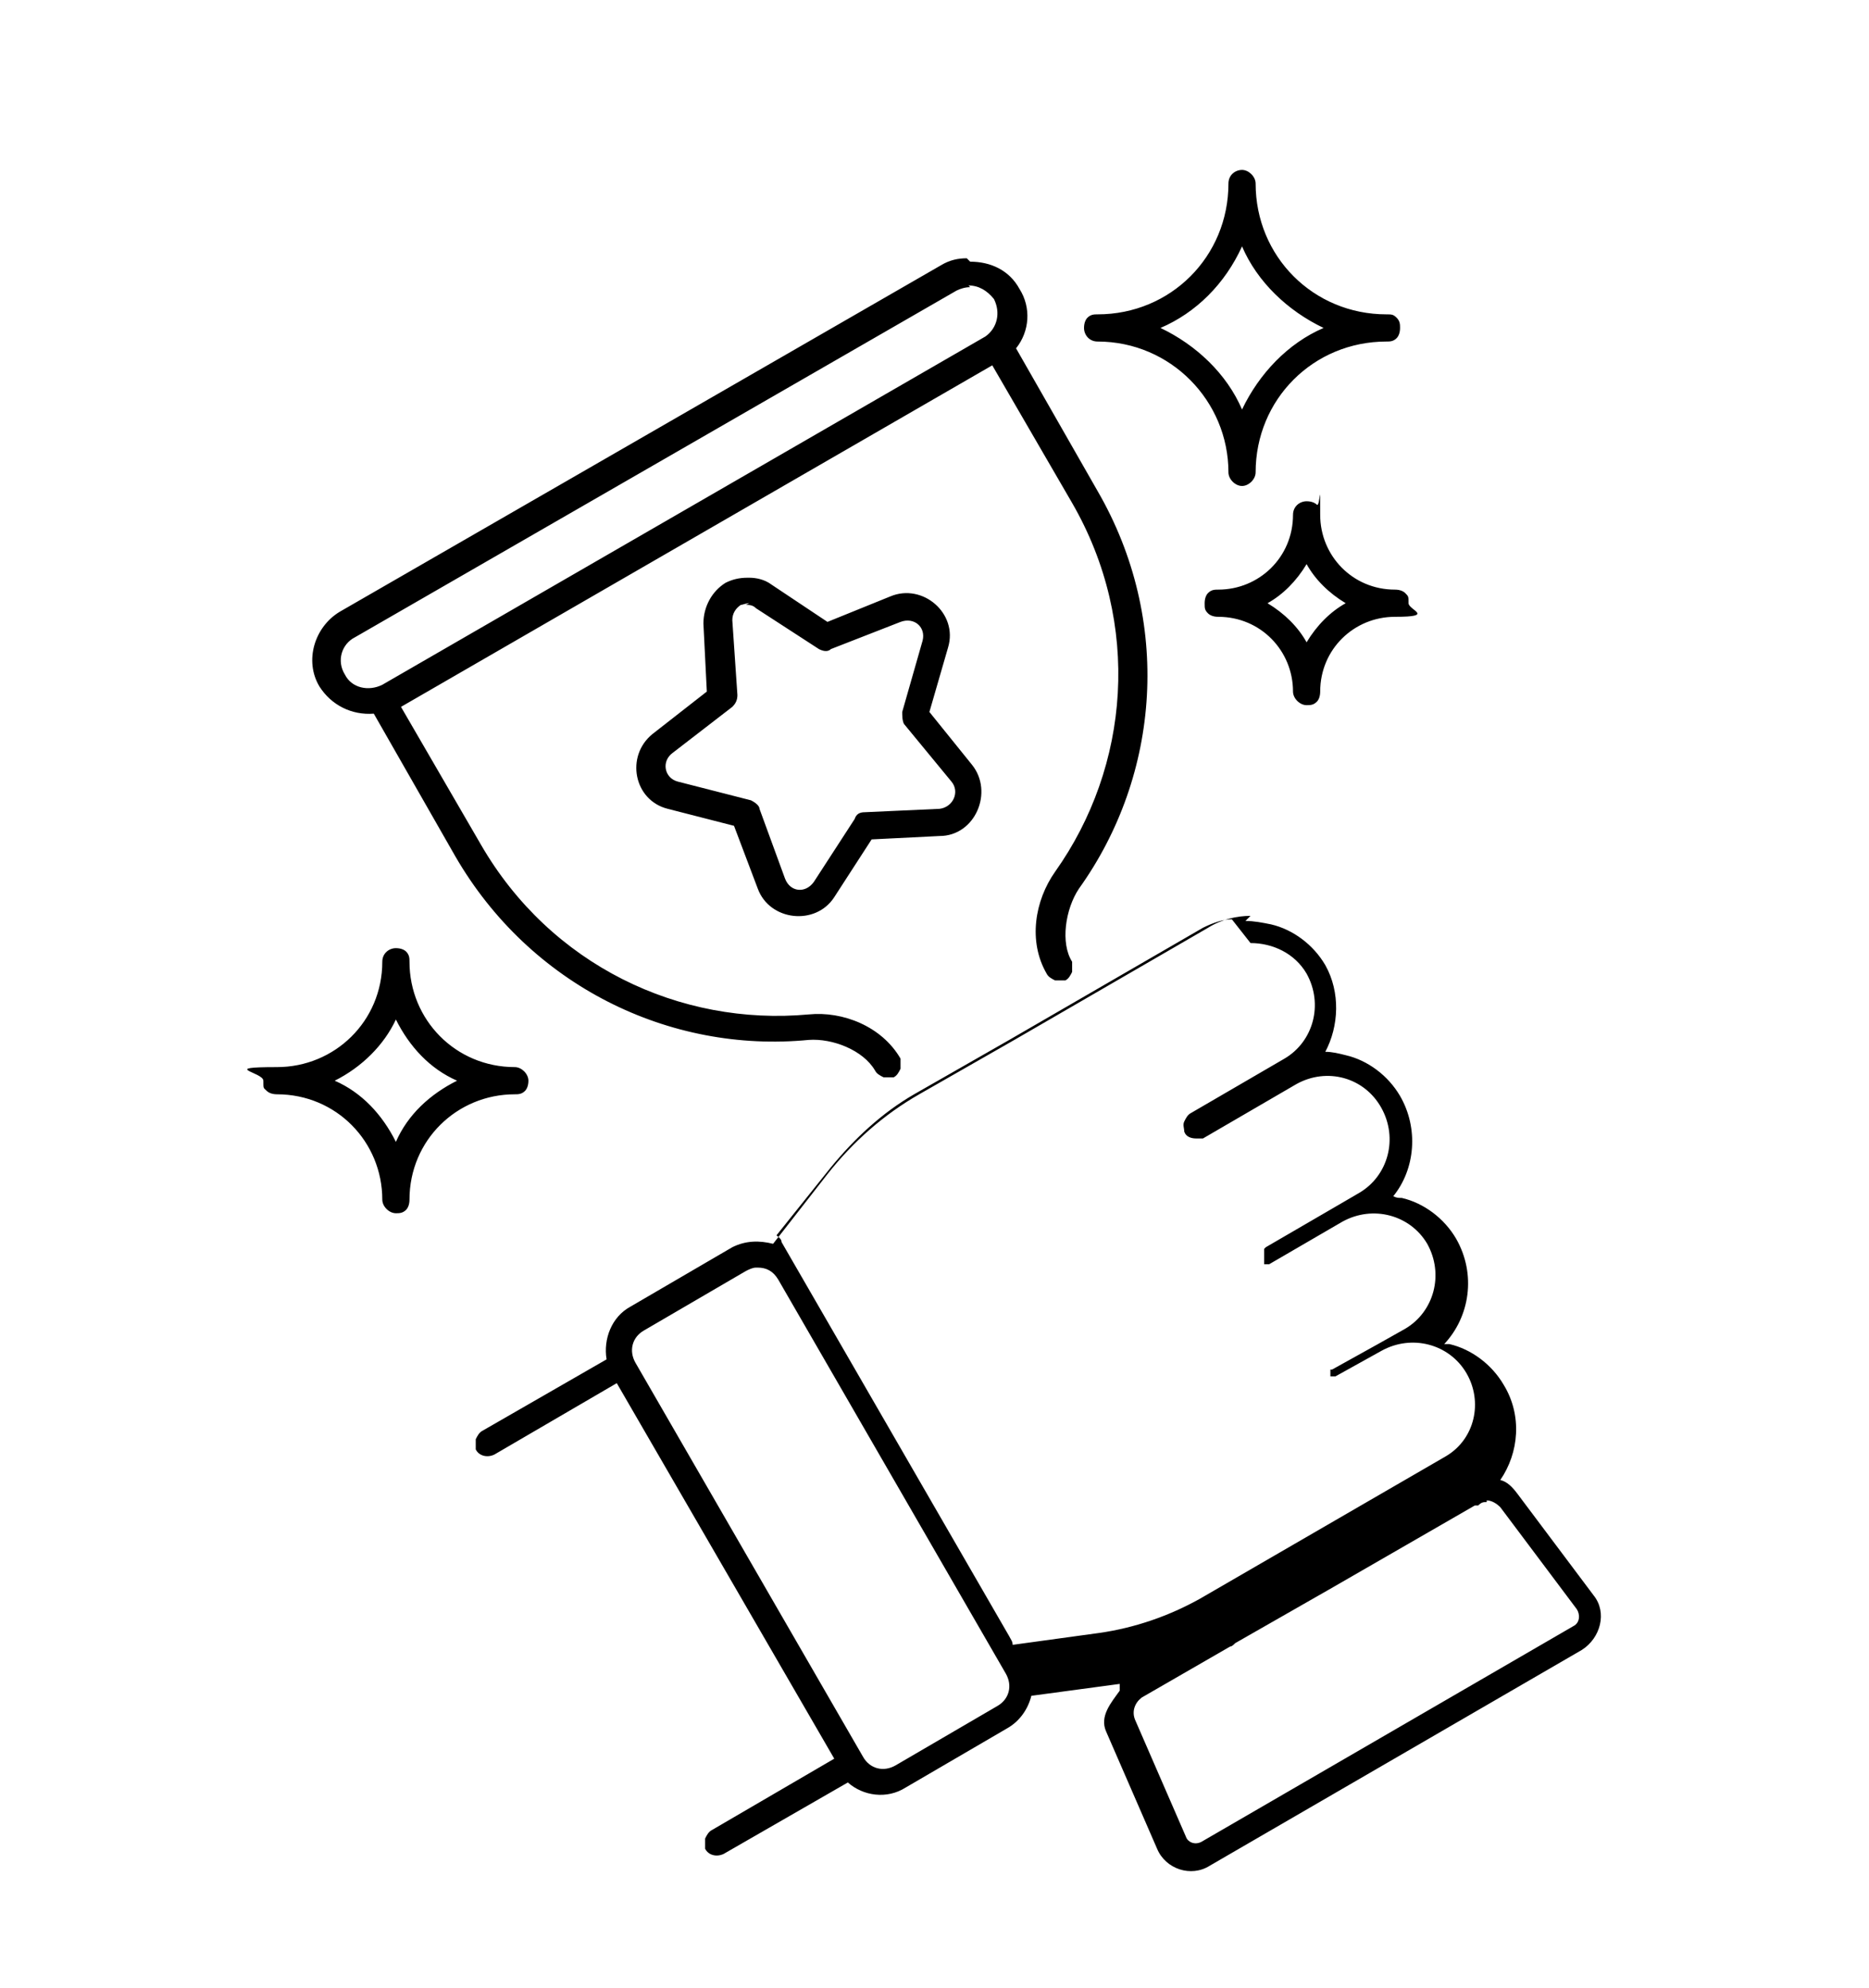 <?xml version="1.0" encoding="UTF-8"?>
<svg id="Layer_1" data-name="Layer 1" xmlns="http://www.w3.org/2000/svg" version="1.1" viewBox="0 0 110 117">
  <defs>
    <style>
      .cls-1 {
        fill: #000;
        stroke-width: 0px;
      }
    </style>
  </defs>
  <path class="cls-1" d="M73.1,10c-.4,0-.8.3-.8.8,0,4.3-3.4,7.7-7.7,7.7-.2,0-.4,0-.6.2-.1.1-.2.3-.2.6,0,.4.3.8.8.8,4.3,0,7.7,3.5,7.7,7.7h0c0,.4.4.8.8.8.4,0,.8-.4.8-.8,0-4.3,3.4-7.7,7.7-7.7h0c.2,0,.4,0,.6-.2.1-.1.2-.3.2-.6,0-.2,0-.4-.2-.6s-.3-.2-.6-.2c-4.3,0-7.7-3.4-7.7-7.7,0-.4-.4-.8-.8-.8ZM73.1,14.5c.9,2.1,2.7,3.8,4.8,4.8-2.1.9-3.8,2.7-4.8,4.8-.9-2.1-2.7-3.8-4.8-4.8,2.1-.9,3.8-2.6,4.8-4.8ZM56.9,15.2c-.5,0-1,.1-1.5.4l-35.4,20.4c-1.5.9-2.1,2.9-1.2,4.4.7,1.1,1.9,1.7,3.2,1.6l4.8,8.4c4.4,7.6,12.6,11.6,20.8,10.8,1.4-.1,3.2.6,3.9,1.8h0c.1.2.3.3.5.4.2,0,.4,0,.6,0,.2-.1.3-.3.4-.5,0-.2,0-.4,0-.6-1.1-1.9-3.4-2.8-5.4-2.6-7.6.7-15.2-2.9-19.3-10l-4.7-8.1,34.8-20.1,4.7,8.1c4.1,7.1,3.4,15.5-1,21.7-1.2,1.7-1.6,4.1-.5,6h0c.1.2.3.3.5.4.2,0,.4,0,.6,0,.2-.1.3-.3.4-.5,0-.2,0-.4,0-.6-.7-1.1-.4-3.1.4-4.3,4.8-6.7,5.5-15.8,1.1-23.4l-4.8-8.4c.8-1,.9-2.4.2-3.5-.6-1.1-1.7-1.6-2.9-1.6h0ZM57,16.8c.6,0,1.1.3,1.5.8.4.8.2,1.7-.5,2.2l-35.5,20.5c-.8.4-1.8.2-2.2-.6-.5-.8-.2-1.8.6-2.2l35.4-20.4c.2-.1.5-.2.8-.2h0ZM76.9,29.5c-.4,0-.8.3-.8.8,0,2.5-2,4.4-4.4,4.4h0c-.2,0-.4,0-.6.2-.1.1-.2.3-.2.6s0,.4.2.6c.1.1.3.2.6.2,2.5,0,4.4,2,4.4,4.4h0c0,.4.4.8.8.8.2,0,.4,0,.6-.2.1-.1.2-.3.2-.6,0-2.5,2-4.4,4.4-4.4s.8-.4.8-.8,0-.4-.2-.6c-.1-.1-.3-.2-.6-.2-2.5,0-4.4-2-4.4-4.4s0-.4-.2-.6c-.1-.1-.3-.2-.6-.2ZM76.9,33.2c.5.9,1.3,1.7,2.3,2.3-.9.5-1.7,1.3-2.3,2.3-.5-.9-1.3-1.7-2.3-2.3.9-.5,1.7-1.3,2.3-2.3ZM44,34c-.5,0-.9.1-1.3.3-.8.5-1.3,1.4-1.3,2.4l.2,4-3.2,2.5c-1.6,1.3-1.1,3.9.9,4.4l3.9,1,1.4,3.7c.7,1.9,3.4,2.2,4.5.5l2.2-3.4,4-.2c2.1,0,3.2-2.6,1.9-4.2l-2.5-3.1,1.1-3.8c.6-2-1.5-3.8-3.4-3l-3.7,1.5-3.3-2.2c-.4-.3-.9-.4-1.3-.4h0ZM43.9,35.6c.2,0,.4,0,.6.2l3.7,2.4c.2.1.5.2.7,0l4.1-1.6c.8-.3,1.5.3,1.3,1.1l-1.2,4.2h0c0,.2,0,.5.1.7l2.8,3.4c.5.6.1,1.5-.7,1.6l-4.4.2c-.3,0-.5.1-.6.4l-2.4,3.7c-.5.7-1.4.6-1.7-.2l-1.5-4.1h0c0-.2-.3-.4-.5-.5l-4.3-1.1c-.8-.2-1-1.2-.3-1.7h0s3.5-2.7,3.5-2.7c.2-.2.3-.4.3-.7l-.3-4.4c0-.4.2-.7.5-.9.1,0,.3-.1.5-.1h0ZM73.6,53.9c-.8,0-1.7.2-2.5.7l-11.4,6.6-5.6,3.2c-2.1,1.2-3.9,2.8-5.4,4.7l-3.2,4.1c-.8-.2-1.6-.2-2.4.2l-6,3.5c-1.1.6-1.6,1.9-1.4,3.1l-7.3,4.2h0c-.2.1-.3.3-.4.5,0,.2,0,.4,0,.6.2.4.7.5,1.1.3l7.2-4.2,12.8,22.1-7.2,4.2c-.2.1-.3.3-.4.5,0,.2,0,.4,0,.6.2.4.7.5,1.1.3l7.3-4.2c.9.8,2.3,1,3.4.3l6-3.5c.7-.4,1.2-1.1,1.4-1.9l5.2-.7s0,0,0,0h0c0,.1,0,.3,0,.4-.5.7-1.2,1.5-.8,2.4l3,6.9c.5,1.2,2,1.7,3.1,1l21.9-12.7c1.1-.7,1.5-2.2.7-3.2l-4.5-6c-.3-.4-.6-.7-1-.8,1.1-1.6,1.3-3.8.2-5.6-.7-1.2-1.9-2.1-3.2-2.4,0,0-.2,0-.3,0,1.5-1.6,1.9-4.1.7-6.2-.7-1.2-1.9-2.1-3.2-2.4-.2,0-.3,0-.5-.1,1.3-1.6,1.5-4,.4-5.9-.7-1.2-1.9-2.1-3.2-2.4-.4-.1-.8-.2-1.2-.2.8-1.5.9-3.5,0-5.1-.7-1.2-1.9-2.1-3.2-2.4-.5-.1-1-.2-1.5-.2h0ZM73.6,55.5c1.3,0,2.6.6,3.3,1.8,1,1.8.4,4-1.3,5l-5.5,3.2h0c-.2.1-.3.3-.4.5s0,.4,0,.6c.1.3.4.4.7.4,0,0,.1,0,.2,0s.1,0,.2,0l5.5-3.2c1.8-1,4-.4,5,1.4s.4,4-1.3,5l-1.2.7-4.3,2.5c0,0,0,0-.1.1h0s0,0,0,.1c0,0,0,0,0,0,0,0,0,0,0,.1,0,0,0,0,0,0,0,0,0,0,0,.1h0c0,0,0,.1,0,.2h0c0,.1,0,.1,0,.2,0,0,0,0,0,0,0,0,0,.1,0,.1s0,0,0,.1c0,0,0,0,0,0,0,0,0,0,0,0,0,0,0,0,0,0,0,0,0,0,0,0,0,0,0,0,0,0,0,0,0,0,0,0,0,0,0,0,0,0,0,0,0,0,0,0h0s0,0,.1,0h0c0,0,.1,0,.2,0l4.3-2.5c1.8-1,4-.4,5,1.3,1,1.8.4,4-1.3,5l-1.6.9s0,0,0,0l-2.7,1.5h0s0,0-.1,0c0,0,0,0,0,0,0,0,0,0,0,0,0,0,0,0,0,0,0,0,0,0,0,0,0,0,0,0,0,0,0,0,0,0,0,0,0,0,0,0,0,0,0,0,0,0,0,0s0,0,0,0c0,0,0,0,0,.1,0,0,0,0,0,0,0,0,0,.1,0,.2s0,0,0,.1c0,0,0,0,0,0,0,0,0,0,0,0,0,0,0,0,0,0,0,0,0,0,0,0,0,0,0,0,0,0,0,0,0,0,.1,0,0,0,0,0,0,0,0,0,0,0,.1,0,0,0,0,0,0,0,0,0,0,0,0,0,0,0,0,0,0,0,0,0,.1,0,.1,0l2.7-1.5c1.8-1,4-.4,5,1.3,1,1.7.5,3.9-1.2,4.9,0,0,0,0,0,0l-14.5,8.4c-1.8,1-3.8,1.7-5.9,2l-5.1.7c0-.2-.1-.3-.2-.5l-13.4-23.2c0-.2-.2-.3-.3-.4l3.2-4c1.4-1.7,3-3.2,4.9-4.3l5.6-3.2,11.4-6.6c.6-.3,1.2-.5,1.7-.5h0ZM23.3,55.8h0c-.4,0-.8.3-.8.8,0,3.5-2.8,6.2-6.2,6.2s-.8.3-.8.8,0,.4.2.6c.1.1.3.2.6.2,3.5,0,6.2,2.8,6.2,6.2h0c0,.4.4.8.8.8.2,0,.4,0,.6-.2.1-.1.2-.3.2-.6,0-3.5,2.8-6.2,6.2-6.2h0c.2,0,.4,0,.6-.2.1-.1.2-.3.2-.6,0-.4-.4-.8-.8-.8-3.5,0-6.2-2.8-6.2-6.2h0c0-.2,0-.4-.2-.6-.1-.1-.3-.2-.6-.2h0ZM23.3,60c.8,1.6,2,2.9,3.6,3.6-1.6.8-2.9,2-3.6,3.6-.8-1.6-2-2.9-3.6-3.6,1.6-.8,2.9-2.1,3.6-3.6ZM44.6,74.6c.5,0,.9.2,1.2.7l13.4,23.2c.4.7.2,1.5-.5,1.9l-6,3.5c-.7.4-1.5.2-1.9-.5l-13.4-23.2c-.4-.7-.2-1.5.5-1.9l6-3.5c.2-.1.4-.2.6-.2h0ZM87.5,88.3c.3,0,.6.2.8.4l4.5,6c.2.3.2.8-.2,1l-21.9,12.7c-.4.2-.8,0-.9-.3l-3-6.9c-.2-.5,0-1,.4-1.3l5.2-3c.1,0,.2-.1.3-.2l5.6-3.2,8.5-4.9h.2c.2-.2.3-.2.5-.2h0Z"/>
</svg>